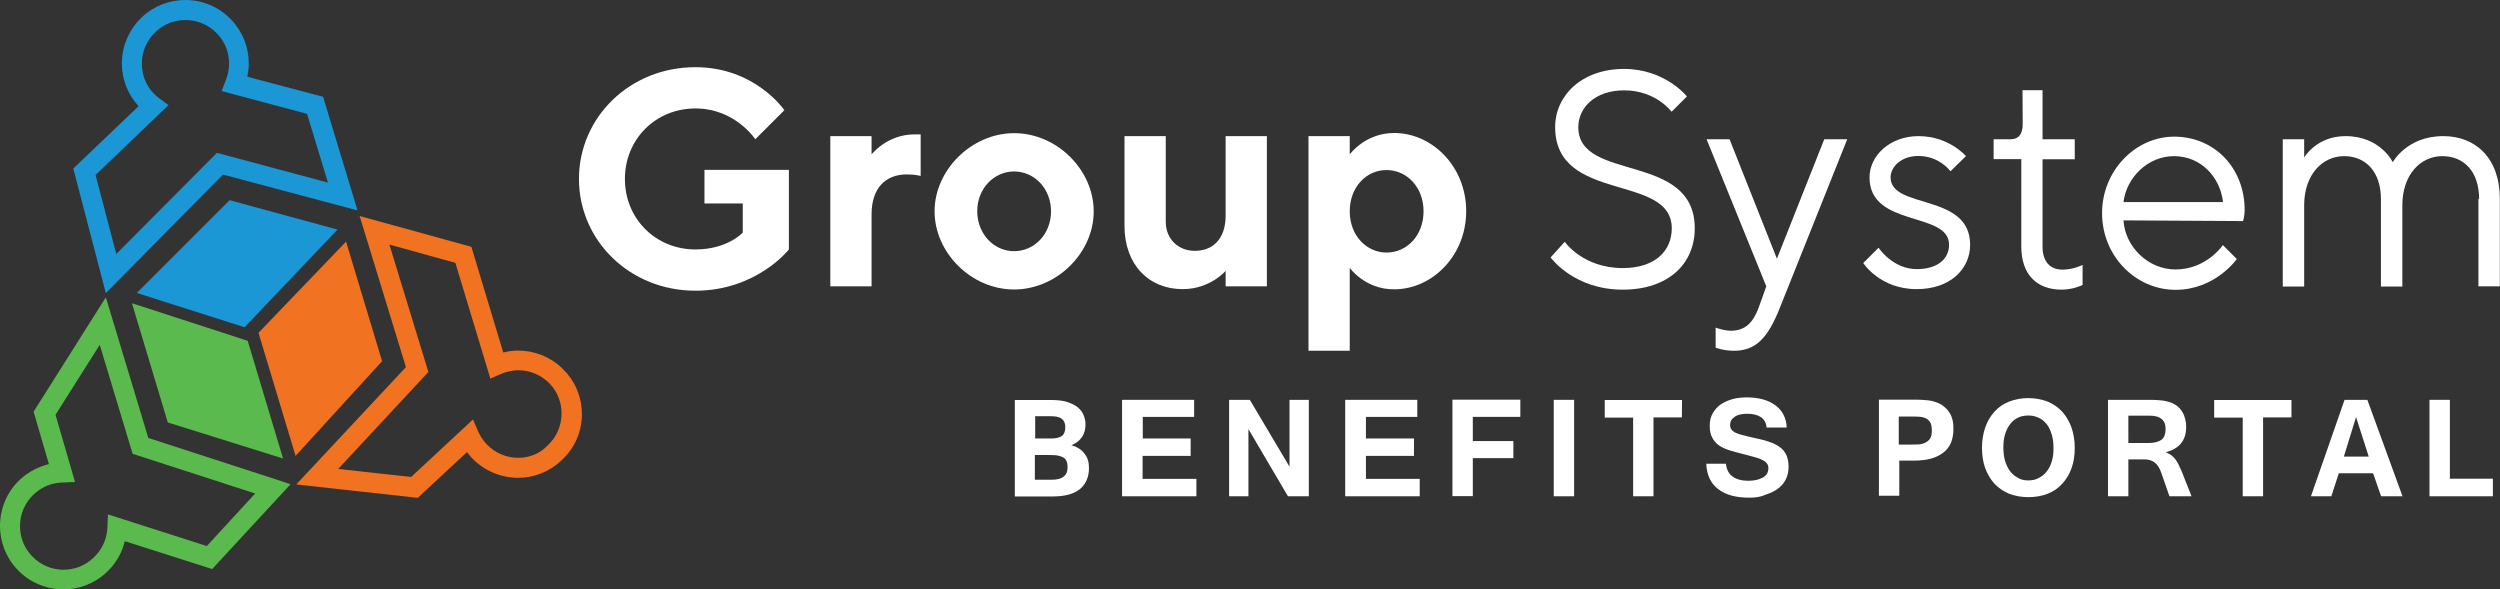 <?xml version="1.0" encoding="utf-8"?>
<!-- Generator: Adobe Illustrator 21.1.0, SVG Export Plug-In . SVG Version: 6.00 Build 0)  -->
<svg version="1.1" id="Layer_1" xmlns="http://www.w3.org/2000/svg" xmlns:xlink="http://www.w3.org/1999/xlink" x="0px" y="0px"
	 viewBox="0 0 1436.2 338.6" style="enable-background:new 0 0 1436.2 338.6;" xml:space="preserve">
<rect x="0" y="0" width="1436.2" height="338.6" fill="#333333" stroke="none"/>
<style type="text/css">
	.st0{display:none;}
	.st1{display:inline;}
	.st2{fill:#5BBA4D;}
	.st3{fill:#1A97D4;}
	.st4{fill:#F17322;}
	.st5{fill:#363F4B;}
	.st6{display:inline;fill:#505150;}
	.st7{fill:#FFFFFF;}
</style>
<g id="Layer_1_1_" class="st0">
	<g class="st1">
		<polygon class="st2" points="259.2,190.8 209.9,174.8 225.2,225.6 274.3,240.9 		"/>
		<polygon class="st3" points="251.5,130.9 212,170.4 257.9,185 297.5,143.4 		"/>
		<polygon class="st4" points="301.1,148.5 263.8,187.4 279.6,239.8 316.5,199.5 		"/>
		<path class="st3" d="M291.3,86.8l-0.8-0.2l0,0l-1.1-0.3l-2-0.5l0,0l-28.3-7.5c0.4-1.9,0.6-3.8,0.6-5.7l0,0l0,0l0,0
			c0-6.6-2.4-13.2-7.3-18.4c-5.3-5.7-12.5-8.6-19.7-8.6l0,0l0,0l0,0l0,0c-6.6,0-13.3,2.4-18.5,7.3c-5.7,5.3-8.6,12.6-8.6,19.8l0,0
			l0,0l0,0l0,0c0,6.5,2.4,13,7.1,18.2l-27.8,26.5l13.9,53.1l49.9-50.5l57.3,15.3L291.3,86.8z M203.2,153.8l-8.8-33.7l31.1-29.7l-4-3
			c-0.9-0.7-1.7-1.4-2.4-2.1c-3.4-3.6-5-8.1-5-12.7c0-5,2-9.9,5.9-13.6c3.6-3.4,8.1-5,12.7-5c5,0,9.9,2,13.6,5.9
			c3.4,3.6,5,8.1,5,12.7c0,2.4-0.5,4.8-1.4,7.1l-1.8,4.5l36.4,9.7l8.9,29.3l-47.3-12.7L203.2,153.8z"/>
		<path class="st4" d="M401.6,222c0-6.1-2.1-12.3-6.3-17.3l0,0l-1.1-1.2l-1.1-1.2l0,0c-5.2-4.9-11.9-7.4-18.6-7.4l0,0l0,0l0,0l0,0
			l0,0l0,0c0,0,0,0-0.1,0c-2.1,0-4.2,0.3-6.3,0.8l-13.6-45l-47.6-13.1l19.7,64.4l-46.7,50.1l51.8,5.7l21-19.5
			c0.6,0.8,1.2,1.6,1.9,2.4c5.3,5.6,12.5,8.5,19.6,8.6l0,0l0,0h0.1l0,0h0.1l0,0c6.6,0,13.2-2.4,18.4-7.3
			C398.7,236.5,401.6,229.3,401.6,222L401.6,222L401.6,222L401.6,222L401.6,222L401.6,222z M374.5,240.6c-5,0-9.9-2-13.6-5.9
			c-1.4-1.5-2.5-3.2-3.3-5l-2.4-5.4l-26.3,24.5l-31.1-3.4l38.4-41.3l-16.6-54.3l28.1,7.8l14.9,49.3l4.4-1.9c2.4-1,4.9-1.6,7.5-1.6
			c4.9,0,9.8,1.9,13.5,5.8l0,0c3.4,3.6,5,8.1,5,12.7c0,5-2,9.9-5.9,13.6C383.6,239,379,240.6,374.5,240.6z"/>
		<path class="st2" d="M277.5,252l-4.8-1.6l0,0L217,232.3l-18.1-59.9L168,221.1l6.5,22.3c-4.4,1.1-8.6,3.2-12.2,6.5
			c-5.7,5.3-8.6,12.6-8.6,19.8c0,6.6,2.4,13.3,7.3,18.5c5.3,5.7,12.5,8.5,19.6,8.6l0,0h0.1l0,0l0,0l0,0l0,0l0,0
			c6.6,0,13.3-2.4,18.5-7.3c4-3.7,6.6-8.4,7.8-13.3l37.2,11.9L277.5,252z M180.8,288.3c-5,0-9.9-2-13.6-5.9c-3.4-3.6-5-8.1-5-12.7
			c0-5,2-9.9,5.9-13.6c3.4-3.2,7.6-4.8,12-5l5.5-0.2l-8.3-28.6l18.8-29.8l14,46.4l52.2,16.9l-20.6,22.4l-42.1-13.5l-0.2,5.6
			c-0.2,4.7-2.1,9.3-5.9,12.8C189.9,286.7,185.4,288.3,180.8,288.3z"/>
	</g>
	<g class="st1">
		<g>
			<g>
				<g>
					<g>
						<path class="st5" d="M518.6,122.3v36.5c0,0-14.7,19-42.8,19c-30.2,0-53.4-23.2-53.4-51.3s23.2-51.3,53.4-51.3
							c27.4,0,40.7,19.7,40.7,19.7l-13.4,13.4c0,0-9.1-14-27.4-14c-18.3,0-32.3,14-32.3,32.3s14,32.3,32.3,32.3
							c14.7,0,21.8-7.7,21.8-7.7v-13.3h-17.6v-15.6H518.6z"/>
					</g>
				</g>
				<g>
					<g>
						<path class="st5" d="M579,125.1c0,0-2.1-0.7-6.3-0.7c-9.8,0-16.2,6.3-16.2,18.3v33h-19v-68.8h19v8.4c0,0,7-9.1,19.7-9.1h2.8
							V125.1z"/>
					</g>
				</g>
				<g>
					<g>
						<path class="st5" d="M621.8,177.1c-19.7,0-36.5-16.9-36.5-35.8c0-19,16.9-35.8,36.5-35.8c19.7,0,36.5,16.9,36.5,35.8
							C658.4,160.2,641.5,177.1,621.8,177.1z M621.8,159.5c9.1,0,16.9-7.7,16.9-18.3c0-10.5-7.7-18.3-16.9-18.3
							c-9.1,0-16.9,7.7-16.9,18.3C605,151.8,612.7,159.5,621.8,159.5z"/>
					</g>
				</g>
				<g>
					<g>
						<path class="st5" d="M718.8,168.7c0,0-7,8.4-19.7,8.4c-15.5,0-26.7-11.2-26.7-29.1v-41.2h19v39.3c0,7.7,5.6,13.3,13.3,13.3
							c8.4,0,14-5.6,14-16.2v-36.5h19v68.8h-19v-6.8H718.8z"/>
					</g>
				</g>
				<g>
					<g>
						<path class="st5" d="M775.7,167.3v37.9h-19v-98.3h19v8.4c0,0,7-9.8,20.4-9.8c17.6,0,33,15.5,33,35.8c0,20.4-15.4,35.8-33,35.8
							C782.7,177.1,775.7,167.3,775.7,167.3z M775.7,141.3c0,11.2,7.7,19,16.9,19c9.1,0,16.9-7.7,16.9-19c0-11.2-7.7-19-16.9-19
							S775.7,130,775.7,141.3z"/>
					</g>
				</g>
				<g>
					<g>
						<path class="st5" d="M869.8,102.6c0-14.3,12.1-26.7,31.6-26.7c18.8,0,28.8,12.6,28.8,12.6l-7,7c0,0-7.2-9.8-21.8-9.8
							c-13.5,0-21.1,8-21.1,16.9c0,25.3,53.4,11.2,53.4,46.3c0,16.2-11.9,28.1-33,28.1c-22.5,0-33-14.8-33-14.8l6.5-7.2
							c0,0,8.3,12.1,26.5,12.1c14.7,0,22.5-7.7,22.5-18.3C923.2,123.7,869.8,137.8,869.8,102.6z"/>
					</g>
				</g>
				<g>
					<g>
						<path class="st5" d="M966.7,175.7l-27.3-67.4h10.5l21.8,54.8l21.8-54.8h10.5l-30.9,77.3c-5.6,14-11.2,19.7-21.1,19.7
							c-4.9,0-8.4-1.4-8.4-1.4v-9.1c0,0,3.5,1.4,7,1.4c6.3,0,10.1-3.5,12.6-10.5L966.7,175.7z"/>
					</g>
				</g>
				<g>
					<g>
						<path class="st5" d="M1051,123c0,0-4.9-7-14.7-7c-7.7,0-12.6,4.9-12.6,9.8c0,14.8,36.5,7,36.5,30.9c0,11.2-9.1,20.4-24.6,20.4
							c-16.9,0-24.6-11.9-24.6-11.9l7-7c0,0,6.3,9.8,17.6,9.8c9.8,0,14.8-4.9,14.8-11.2c0-15.5-36.5-7.7-36.5-30.9
							c0-9.8,9.1-19,22.5-19c14,0,21.8,9.1,21.8,9.1L1051,123z"/>
					</g>
				</g>
				<g>
					<g>
						<path class="st5" d="M1084.1,85.8h9.1v22.5h14.7v9.1h-14.7v40c0,7,3.5,10.5,9.1,10.5c4.9,0,9.1-2.1,9.1-2.1v9.1
							c0,0-4.2,2.1-9.6,2.1c-11.5,0-18.5-7-18.5-19.7v-40h-12.6v-9h7.7c3.5,0,5.6-2.1,5.6-7V85.8H1084.1z"/>
					</g>
				</g>
				<g>
					<g>
						<path class="st5" d="M1130.4,145.5c0.7,11.9,11.2,22.5,23.9,22.5c14.2,0,21.8-11.2,21.8-11.2l6.3,6.3c0,0-9.8,14.1-28.1,14.1
							c-18.3,0-33.7-15.5-33.7-35.1c0-19.7,15.4-35.1,33-35.1c18.3,0,32.3,14.1,32.3,33.7c0,2.8-0.7,5.1-0.7,5.1L1130.4,145.5z
							 M1130.4,137.1h45.7c-1.4-11.9-10.5-21.1-22.5-21.1C1141.7,116,1131.8,125.8,1130.4,137.1z"/>
					</g>
				</g>
				<g>
					<g>
						<path class="st5" d="M1293.4,135.6c0-12.8-7-19.7-16.9-19.7c-9.8,0-18.3,8.4-18.3,22.5v37.2h-9.8v-40c0-12.6-7-19.7-16.9-19.7
							c-9.8,0-18.3,8.4-18.3,22.5v37.2h-9.8v-67.3h9.8v8.4c0,0,5.6-9.8,19-9.8c16.2,0,21.8,11.9,21.8,11.9s6.3-11.9,23.2-11.9
							c14.8,0,26,10,26,28.8v40h-9.8L1293.4,135.6L1293.4,135.6z"/>
					</g>
				</g>
			</g>
		</g>
		<g>
			<path class="st3" d="M621.3,252.5c0,4.4-1.4,7.8-4.3,10.2c-2.9,2.4-7.3,3.6-13.2,3.6h-18.4v-46.8h18.2c2.5,0,4.7,0.3,6.7,0.8
				s3.7,1.3,5.1,2.4c1.4,1,2.5,2.3,3.2,3.8s1.1,3.1,1.1,5c0,4.8-2.3,8.2-6.8,10.1c2.9,0.8,5,2.1,6.4,4.1
				C620.6,247.6,621.3,249.9,621.3,252.5z M595.2,238.4h7.8c2.3,0,4-0.4,5.1-1.2s1.6-2.2,1.6-4.2c0-1.8-0.5-3.1-1.6-4
				s-2.9-1.3-5.5-1.3h-7.4L595.2,238.4L595.2,238.4z M595.2,258.4h7.9c2.6,0,4.6-0.5,6-1.4c1.3-1,2-2.5,2-4.6c0-1.1-0.1-2-0.4-2.7
				c-0.3-0.8-0.7-1.4-1.4-1.8c-0.7-0.5-1.5-0.8-2.6-1s-2.4-0.3-4-0.3h-7.5V258.4z"/>
			<path class="st3" d="M673.3,266.4h-36v-46.8h34.9v8.3h-25v10.5h23.3v8.4h-23.3V258h26.1V266.4z"/>
			<path class="st3" d="M727.9,266.4h-10.1l-19.2-32.5v32.5h-9.4v-46.8h10l19.3,32.5v-32.5h9.3v46.8H727.9z"/>
			<path class="st3" d="M781.7,266.4h-36v-46.8h34.9v8.3h-25v10.5h23.3v8.4h-23.3V258h26.1V266.4z"/>
			<path class="st3" d="M830.6,227.9h-23v11.7h19.7v8.3h-19.7v18.4h-9.9v-46.8h32.9V227.9z"/>
			<path class="st3" d="M856.8,266.4h-9.9v-46.8h9.9V266.4z"/>
			<path class="st3" d="M909,228.1h-13.8v38.2h-9.9v-38.2h-13.8v-8.6H909V228.1z"/>
			<path class="st3" d="M941.6,267.1c-6.4,0-11.3-1.4-14.9-4.1c-3.6-2.7-5.6-6.8-5.9-12.3h9.6c0.3,2.8,1.4,4.9,3.3,6.3
				c1.9,1.4,4.4,2.1,7.7,2.1c3,0,5.3-0.5,7.1-1.6c1.7-1,2.6-2.5,2.6-4.5c0-0.9-0.2-1.6-0.6-2.2c-0.4-0.6-1.1-1.1-1.9-1.6
				c-0.9-0.5-1.9-0.9-3.2-1.2c-1.3-0.4-2.8-0.8-4.5-1.2l-1.8-0.5c-2.2-0.6-4.3-1.2-6.3-1.7c-2-0.6-3.7-1.4-5.2-2.3
				c-1.5-1-2.7-2.2-3.6-3.8c-0.9-1.5-1.3-3.5-1.3-6c0-2.3,0.5-4.4,1.5-6.1c1-1.7,2.3-3.2,4-4.3s3.6-2,5.8-2.5s4.5-0.8,7-0.8
				c2.8,0,5.4,0.3,7.7,1s4.3,1.6,5.9,2.9c1.7,1.3,2.9,2.8,3.9,4.6c0.9,1.8,1.4,3.9,1.5,6.2h-9.7c-0.2-2.2-1.2-3.9-2.8-5
				s-3.8-1.7-6.6-1.7c-2.7,0-4.8,0.5-6.2,1.5s-2.2,2.3-2.2,4c0,0.8,0.2,1.5,0.6,2c0.4,0.6,0.9,1,1.7,1.5c0.8,0.4,1.8,0.8,3,1.2
				s2.7,0.7,4.4,1.1c1.7,0.4,3.3,0.8,4.9,1.1c1.6,0.4,3.1,0.8,4.5,1.3s2.7,1.1,3.8,1.7c1.2,0.7,2.1,1.5,3,2.4c0.8,1,1.5,2.1,1.9,3.4
				c0.5,1.3,0.7,2.9,0.7,4.6c0,2.3-0.5,4.4-1.4,6.2s-2.2,3.3-3.9,4.5s-3.7,2.2-6.1,2.8C947.2,266.8,944.5,267.1,941.6,267.1z"/>
			<path class="st3" d="M1004.5,219.6h18c1.9,0,3.6,0.1,5.2,0.2c1.6,0.2,3.1,0.5,4.4,0.9c1.4,0.5,2.6,1.1,3.6,1.8
				c1.1,0.8,2,1.8,2.8,3s1.3,2.5,1.7,3.9s0.5,2.8,0.5,4.4c0,5.1-1.6,9-4.9,11.5c-3.3,2.6-8,3.9-14.2,3.9h-7.2v17.1h-9.9V219.6z
				 M1014.5,241.3h6c1.3,0,2.6-0.1,3.8-0.2c1.2-0.1,2.3-0.4,3.3-0.9c0.9-0.5,1.7-1.2,2.3-2.1c0.6-0.9,0.8-2.2,0.8-3.9
				c0-1.6-0.3-2.9-0.8-3.8c-0.5-0.9-1.2-1.6-2.1-2s-2-0.7-3.2-0.8s-2.6-0.1-4-0.1h-6v13.8H1014.5z"/>
			<path class="st3" d="M1077.3,218.8c3.4,0,6.5,0.6,9.3,1.7c2.8,1.2,5.1,2.8,7,4.9c1.9,2.1,3.4,4.7,4.5,7.7c1,3,1.6,6.3,1.6,9.9
				c0,3.6-0.5,6.8-1.5,9.8s-2.5,5.5-4.4,7.6s-4.3,3.8-7,4.9c-2.8,1.2-5.9,1.8-9.4,1.8s-6.6-0.6-9.4-1.7c-2.8-1.2-5.1-2.8-7.1-4.9
				c-1.9-2.1-3.4-4.7-4.4-7.6c-1-3-1.5-6.2-1.5-9.8s0.5-6.9,1.6-9.9c1-3,2.5-5.5,4.5-7.7c2-2.1,4.3-3.8,7.1-4.9
				C1070.7,219.4,1073.8,218.8,1077.3,218.8z M1077.2,258.8c2,0,3.7-0.4,5.2-1.2s2.8-1.9,3.8-3.3c1-1.4,1.8-3.1,2.4-5
				c0.5-1.9,0.8-4,0.8-6.2s-0.3-4.3-0.8-6.2s-1.3-3.6-2.3-5s-2.3-2.5-3.8-3.3s-3.2-1.2-5.2-1.2s-3.7,0.4-5.3,1.2
				c-1.5,0.8-2.8,1.9-3.9,3.3c-1,1.4-1.8,3.1-2.4,5c-0.5,1.9-0.8,4-0.8,6.3c0,2.2,0.3,4.3,0.8,6.2s1.3,3.6,2.4,5
				c1,1.4,2.3,2.5,3.8,3.3C1073.5,258.4,1075.2,258.8,1077.2,258.8z"/>
			<path class="st3" d="M1156.4,266.4h-10.7l-4-11.4c-0.8-2.3-1.9-4-3.2-5c-1.3-1-3-1.5-5-1.5h-7.7v17.9h-9.9v-46.8h20.8
				c1.7,0,3.3,0.1,4.8,0.2c1.5,0.1,2.9,0.4,4.2,0.8c1.3,0.4,2.4,0.9,3.4,1.6c1,0.7,1.9,1.6,2.6,2.7c0.8,1.1,1.4,2.3,1.8,3.6
				s0.6,2.8,0.6,4.4c0,3.3-0.9,5.9-2.6,7.9s-4.2,3.4-7.3,4.1c0.9,0.4,1.8,0.9,2.5,1.4c0.8,0.5,1.4,1.1,2,1.9
				c0.6,0.7,1.1,1.6,1.6,2.6s1,2.1,1.4,3.3L1156.4,266.4z M1125.7,240.5h9.8c2.9,0,5.1-0.5,6.4-1.6s1.9-2.8,1.9-5.2
				c0-4.2-2.5-6.3-7.7-6.3h-10.5L1125.7,240.5L1125.7,240.5z"/>
			<path class="st3" d="M1204.9,228.1h-13.8v38.2h-9.9v-38.2h-13.8v-8.6h37.4v8.6H1204.9z"/>
			<path class="st3" d="M1258.9,266.4h-10.3l-3.8-11.1H1228l-3.7,11.1h-9.9l16.3-46.8h11L1258.9,266.4z M1242.4,247.2l-6.1-19.2
				l-5.9,19.2H1242.4z"/>
			<path class="st3" d="M1302.7,266.4h-30.8v-46.8h9.9v38.2h20.9V266.4z"/>
		</g>
	</g>
</g>
<g id="Layer_2" class="st0">
	<rect x="-27.5" y="-575.9" class="st6" width="1511" height="1511"/>
</g>
<g id="Layer_3">
	<g>
		<polygon class="st2" points="142.3,195.8 75.8,174.2 96.4,242.7 162.6,263.4 		"/>
		<polygon class="st3" points="131.9,115 78.6,168.3 140.5,188 193.9,131.9 		"/>
		<polygon class="st4" points="198.8,138.8 148.5,191.2 169.8,261.9 219.5,207.5 		"/>
		<path class="st3" d="M185.6,55.6l-1.1-0.3l0,0l-1.5-0.4l-2.7-0.7l0,0l-38.2-10.1c0.5-2.6,0.8-5.1,0.8-7.7l0,0l0,0l0,0
			c0-8.9-3.2-17.8-9.8-24.8C126,3.9,116.2,0,106.5,0l0,0l0,0l0,0l0,0c-8.9,0-17.9,3.2-24.9,9.8C73.9,17,70,26.8,70,36.5l0,0l0,0l0,0
			l0,0c0,8.8,3.2,17.5,9.6,24.5L42.1,96.8l18.7,71.6l67.3-68.1l77.3,20.6L185.6,55.6z M66.8,145.9l-11.9-45.4l41.9-40.1l-5.4-4
			c-1.2-0.9-2.3-1.9-3.2-2.8c-4.6-4.9-6.7-10.9-6.7-17.1c0-6.7,2.7-13.4,8-18.3c4.9-4.6,10.9-6.7,17.1-6.7c6.7,0,13.4,2.7,18.3,8
			c4.6,4.9,6.7,10.9,6.7,17.1c0,3.2-0.7,6.5-1.9,9.6l-2.4,6.1l49.1,13.1l12,39.5l-63.8-17.1L66.8,145.9z"/>
		<path class="st4" d="M334.3,237.9c0-8.2-2.8-16.6-8.5-23.3l0,0l-1.5-1.6l-1.5-1.6l0,0c-7-6.6-16-10-25.1-10l0,0l0,0l0,0l0,0l0,0
			l0,0c0,0,0,0-0.1,0c-2.8,0-5.7,0.4-8.5,1.1l-18.3-60.7l-64.2-17.7l26.6,86.8l-63,67.4L240,286l28.3-26.3c0.8,1.1,1.6,2.2,2.6,3.2
			c7.1,7.6,16.9,11.5,26.4,11.6l0,0l0,0h0.1l0,0h0.1l0,0c8.9,0,17.8-3.2,24.8-9.8C330.4,257.4,334.3,247.7,334.3,237.9L334.3,237.9
			L334.3,237.9L334.3,237.9L334.3,237.9L334.3,237.9z M297.7,263c-6.7,0-13.4-2.7-18.3-8c-1.9-2-3.4-4.3-4.5-6.7l-3.2-7.3l-35.5,33
			l-41.9-4.6l51.8-55.7l-22.4-73.2l37.9,10.5l20.1,66.5l5.9-2.6c3.2-1.3,6.6-2.2,10.1-2.2c6.6,0,13.2,2.6,18.2,7.8l0,0
			c4.6,4.9,6.7,10.9,6.7,17.1c0,6.7-2.7,13.4-8,18.3C310,260.8,303.8,263,297.7,263z"/>
		<path class="st2" d="M166.9,278.2l-6.5-2.2l0,0l-75.2-24.4l-24.4-80.8l-41.5,65.7l8.8,30.1c-5.9,1.5-11.6,4.3-16.5,8.8
			C3.9,282.5,0,292.4,0,302.1C0,311,3.2,320,9.8,327c7.1,7.7,16.9,11.5,26.4,11.6l0,0h0.1l0,0l0,0l0,0l0,0l0,0
			c8.9,0,17.9-3.2,24.9-9.8c5.4-5,8.9-11.3,10.5-17.9l50.2,16L166.9,278.2z M36.5,327.3c-6.7,0-13.4-2.7-18.3-8
			c-4.6-4.9-6.7-10.9-6.7-17.1c0-6.7,2.7-13.4,8-18.3c4.6-4.3,10.2-6.5,16.2-6.7l7.4-0.3l-11.2-38.6l25.4-40.2l18.9,62.6l70.4,22.8
			l-27.8,30.2l-56.8-18.2l-0.3,7.6c-0.3,6.3-2.8,12.5-8,17.3C48.8,325.1,42.7,327.3,36.5,327.3z"/>
	</g>
	<g>
		<g>
			<path class="st7" d="M453.2,97.6v45.7c0,0-18.5,23.7-53.7,23.7c-37.9,0-66.9-29-66.9-64.2s29-64.2,66.9-64.2
				c34.4,0,51.1,24.7,51.1,24.7l-16.7,16.7c0,0-11.5-17.7-34.4-17.7c-22.9,0-40.5,17.7-40.5,40.5c0,22.9,17.7,40.5,40.5,40.5
				c18.5,0,27.2-9.7,27.2-9.7v-16.7h-22V97.6H453.2z"/>
			<path class="st7" d="M528.9,101.1c0,0-2.7-0.9-8-0.9c-12.3,0-20.2,8-20.2,22.9v41.4H477V78.2h23.7v10.5c0,0,8.8-11.5,24.7-11.5
				h3.5L528.9,101.1L528.9,101.1z"/>
			<path class="st7" d="M582.6,166.3c-24.7,0-45.7-21.2-45.7-44.9s21.2-44.9,45.7-44.9c24.7,0,45.7,21.2,45.7,44.9
				C628.4,145.1,607.2,166.3,582.6,166.3z M582.6,144.3c11.5,0,21.2-9.7,21.2-22.9s-9.7-22.9-21.2-22.9c-11.5,0-21.2,9.7-21.2,22.9
				C561.5,134.6,571.1,144.3,582.6,144.3z"/>
			<path class="st7" d="M704.1,155.6c0,0-8.8,10.5-24.7,10.5c-19.4,0-33.4-14-33.4-36.4V78.2h23.7v49.2c0,9.7,7,16.7,16.7,16.7
				c10.5,0,17.7-7,17.7-20.2V78.2h23.7v86.3h-23.7V155.6z"/>
			<path class="st7" d="M775.4,153.9v47.6h-23.7V78.2h23.7v10.5c0,0,8.8-12.3,25.5-12.3c22,0,41.4,19.4,41.4,44.9
				c0,25.5-19.4,44.9-41.4,44.9C784.2,166.3,775.4,153.9,775.4,153.9z M775.4,121.4c0,14,9.7,23.7,21.2,23.7
				c11.5,0,21.2-9.7,21.2-23.7c0-14-9.7-23.7-21.2-23.7C785.1,97.6,775.4,107.3,775.4,121.4z"/>
			<path class="st7" d="M893.4,73c0-17.9,15.1-33.4,39.6-33.4c23.6,0,36.1,15.8,36.1,15.8l-8.8,8.8c0,0-9-12.3-27.2-12.3
				c-16.9,0-26.4,10-26.4,21.2c0,31.7,66.9,14,66.9,58.1c0,20.2-15,35.2-41.4,35.2c-28.2,0-41.4-18.5-41.4-18.5l8.1-9
				c0,0,10.4,15.1,33.3,15.1c18.5,0,28.2-9.7,28.2-22.9C960.3,99.4,893.4,116.9,893.4,73z"/>
			<path class="st7" d="M1014.7,164.5L980.4,80h13.2l27.2,68.6l27.2-68.6h13.2l-38.7,96.8c-7,17.7-14,24.7-26.4,24.7
				c-6.2,0-10.5-1.8-10.5-1.8v-11.5c0,0,4.5,1.8,8.8,1.8c8,0,12.7-4.5,15.9-13.2L1014.7,164.5z"/>
			<path class="st7" d="M1120.5,98.4c0,0-6.2-8.8-18.5-8.8c-9.7,0-15.9,6.2-15.9,12.3c0,18.5,45.7,8.8,45.7,38.7
				c0,14-11.5,25.5-30.7,25.5c-21.2,0-30.7-15-30.7-15l8.8-8.8c0,0,8,12.3,22,12.3c12.3,0,18.5-6.2,18.5-14
				c0-19.4-45.7-9.7-45.7-38.7c0-12.3,11.5-23.7,28.2-23.7c17.5,0,27.2,11.5,27.2,11.5L1120.5,98.4z"/>
			<path class="st7" d="M1161.9,51.8h11.5V80h18.5v11.5h-18.5v50.2c0,8.8,4.5,13.2,11.5,13.2c6.2,0,11.5-2.7,11.5-2.7v11.5
				c0,0-5.3,2.7-12,2.7c-14.4,0-23.2-8.8-23.2-24.7V91.4h-15.9V80h9.7c4.5,0,7-2.7,7-8.8L1161.9,51.8L1161.9,51.8z"/>
			<path class="st7" d="M1219.9,126.6c0.9,15,14,28.2,29.9,28.2c17.8,0,27.2-14,27.2-14l8,8c0,0-12.3,17.7-35.2,17.7
				s-42.2-19.4-42.2-44c0-24.7,19.4-44,41.4-44c22.9,0,40.5,17.7,40.5,42.2c0,3.5-0.9,6.3-0.9,6.3L1219.9,126.6z M1219.9,116.1h57.2
				c-1.8-15-13.2-26.4-28.2-26.4C1234,89.7,1221.6,101.9,1219.9,116.1z"/>
			<path class="st7" d="M1424.2,114.4c0-16-8.8-24.7-21.2-24.7c-12.3,0-22.9,10.5-22.9,28.2v46.7h-12.3v-50.2
				c0-15.8-8.8-24.7-21.2-24.7c-12.3,0-22.9,10.5-22.9,28.2v46.7h-12.3V80h12.3v10.5c0,0,7-12.3,23.7-12.3c20.2,0,27.2,15,27.2,15
				s8-15,29-15c18.5,0,32.5,12.5,32.5,36.1v50.2h-12.3v-50.2H1424.2z"/>
		</g>
	</g>
	<g>
		<path class="st7" d="M625.6,268.8c0,5.3-1.8,9.2-5.1,12.1c-3.4,2.8-8.6,4.3-15.6,4.3H583v-55.4h21.4c3,0,5.5,0.3,8,0.9
			c2.3,0.7,4.3,1.6,6.1,2.8c1.6,1.2,3,2.7,3.8,4.5s1.3,3.6,1.3,5.8c0,5.7-2.7,9.7-8.1,12c3.4,0.9,5.9,2.6,7.6,4.9
			C624.8,262.8,625.6,265.5,625.6,268.8z M594.7,251.9h9.3c2.7,0,4.7-0.5,6.1-1.5c1.2-0.9,1.9-2.6,1.9-5c0-2.2-0.7-3.8-1.9-4.7
			c-1.2-1.1-3.4-1.6-6.6-1.6h-8.8V251.9z M594.7,275.6h9.3c3.1,0,5.5-0.5,7-1.8c1.6-1.1,2.3-3,2.3-5.4c0-1.2-0.1-2.3-0.5-3.2
			c-0.3-0.9-0.8-1.6-1.6-2.2c-0.8-0.5-1.8-0.9-3.1-1.2c-1.2-0.3-2.8-0.4-4.7-0.4h-8.9v14.2H594.7z"/>
		<path class="st7" d="M687.2,285.1h-42.6v-55.4H686v9.8h-29.5v12.4H684v10h-27.6v13.2h30.9V285.1z"/>
		<path class="st7" d="M751.8,285.1h-11.9l-22.7-38.6v38.6h-11.1v-55.4h11.9l22.8,38.4v-38.4h11.1v55.4H751.8z"/>
		<path class="st7" d="M815.4,285.1h-42.6v-55.4h41.4v9.8h-29.5v12.4h27.6v10h-27.6v13.2h30.9v10H815.4z"/>
		<path class="st7" d="M873.3,239.5h-27.2v13.9h23.3v9.8h-23.3v21.8h-11.7v-55.4h39V239.5z"/>
		<path class="st7" d="M904.3,285.1h-11.7v-55.4h11.7V285.1z"/>
		<path class="st7" d="M966.2,239.8h-16.3v45.3h-11.7v-45.2h-16.3v-10.1h44.4L966.2,239.8L966.2,239.8z"/>
		<path class="st7" d="M1004.8,285.9c-7.6,0-13.4-1.6-17.7-4.9c-4.3-3.2-6.6-8.1-6.9-14.6h11.3c0.4,3.4,1.6,5.8,3.9,7.4
			c2.2,1.6,5.3,2.4,9,2.4c3.5,0,6.3-0.7,8.4-1.9s3.1-3,3.1-5.4c0-1.1-0.3-1.9-0.8-2.6c-0.5-0.7-1.2-1.3-2.3-1.9s-2.3-1.1-3.8-1.5
			c-1.5-0.4-3.4-0.9-5.4-1.5l-2-0.5c-2.6-0.7-5.1-1.3-7.4-2s-4.5-1.6-6.2-2.7c-1.8-1.1-3.2-2.7-4.2-4.5c-1.1-1.9-1.6-4.2-1.6-7.1
			c0-2.8,0.5-5.1,1.8-7.3c1.2-2,2.7-3.8,4.7-5.1c2-1.3,4.3-2.3,6.9-3c2.6-0.7,5.4-0.9,8.2-0.9c3.4,0,6.3,0.4,9.2,1.2
			c2.7,0.8,5.1,1.9,7,3.4c2,1.5,3.5,3.2,4.6,5.4c1.1,2.2,1.8,4.6,1.8,7.3h-11.5c-0.3-2.6-1.3-4.6-3.2-5.9c-1.9-1.3-4.5-2-7.8-2
			c-3.2,0-5.7,0.5-7.4,1.8c-1.8,1.2-2.6,2.7-2.6,4.7c0,0.9,0.3,1.8,0.7,2.4c0.4,0.7,1.1,1.2,2,1.8c0.9,0.5,2.2,0.9,3.5,1.3
			c1.5,0.4,3.1,0.8,5.1,1.3c2,0.4,3.9,0.9,5.8,1.3c1.9,0.4,3.6,0.9,5.3,1.5c1.6,0.5,3.2,1.2,4.6,2c1.3,0.8,2.6,1.8,3.5,2.8
			c0.9,1.1,1.8,2.4,2.3,4c0.5,1.6,0.8,3.4,0.8,5.5c0,2.7-0.5,5.1-1.6,7.3c-1.1,2.2-2.6,3.9-4.6,5.4c-2,1.5-4.5,2.6-7.1,3.4
			C1011.4,285.6,1008.1,285.9,1004.8,285.9z"/>
		<path class="st7" d="M1079.2,229.6h21.3c2.2,0,4.2,0.1,6.2,0.3c1.9,0.1,3.6,0.5,5.3,1.1c1.6,0.5,3.1,1.2,4.3,2.2
			c1.2,0.9,2.4,2,3.4,3.5s1.6,3,2,4.6c0.4,1.6,0.5,3.4,0.5,5.1c0,6.1-1.9,10.7-5.8,13.6c-3.9,3.1-9.4,4.6-16.7,4.6h-8.6v20.2h-11.7
			v-55.2H1079.2z M1090.9,255.4h7c1.5,0,3.1,0,4.4-0.1c1.5-0.1,2.7-0.4,3.9-1.1c1.1-0.5,2-1.3,2.7-2.4c0.7-1.1,0.9-2.7,0.9-4.6
			s-0.3-3.5-0.9-4.5c-0.7-1.1-1.5-1.9-2.6-2.4c-1.1-0.5-2.3-0.8-3.8-0.9c-1.5-0.1-3.1-0.1-4.7-0.1h-7V255.4z"/>
		<path class="st7" d="M1165.2,228.7c4,0,7.7,0.7,11.1,2c3.2,1.3,6.1,3.4,8.4,5.8c2.3,2.6,4,5.5,5.3,9c1.2,3.5,1.9,7.4,1.9,11.7
			c0,4.2-0.5,8.1-1.8,11.6c-1.2,3.5-3,6.5-5.3,9c-2.3,2.6-5,4.5-8.4,5.8c-3.2,1.3-7,2-11.1,2c-4.2,0-7.8-0.7-11.2-2
			c-3.2-1.3-6.1-3.4-8.4-5.8c-2.3-2.6-4-5.5-5.3-9c-1.2-3.5-1.8-7.4-1.8-11.6c0-4.3,0.7-8.2,1.9-11.7c1.2-3.5,3-6.5,5.3-9
			c2.3-2.6,5.1-4.5,8.4-5.8C1157.6,229.4,1161.2,228.7,1165.2,228.7z M1165.2,276c2.3,0,4.5-0.5,6.2-1.5c1.8-0.9,3.4-2.3,4.6-3.9
			c1.2-1.6,2.2-3.6,2.8-5.9c0.7-2.3,0.9-4.7,0.9-7.4c0-2.6-0.3-5.1-0.9-7.3c-0.7-2.3-1.5-4.3-2.7-5.9c-1.2-1.6-2.7-3-4.5-3.9
			c-1.8-0.9-3.8-1.5-6.2-1.5c-2.3,0-4.5,0.4-6.2,1.3c-1.9,0.9-3.4,2.3-4.6,3.9c-1.2,1.6-2.2,3.6-2.8,5.9c-0.7,2.3-0.9,4.7-0.9,7.4
			c0,2.7,0.3,5.1,0.9,7.4c0.7,2.3,1.6,4.2,2.8,5.9c1.2,1.6,2.7,3,4.5,3.9C1160.9,275.6,1162.9,276,1165.2,276z"/>
		<path class="st7" d="M1259,285.1h-12.7l-4.7-13.5c-0.9-2.7-2.2-4.7-3.8-5.9c-1.6-1.2-3.5-1.8-5.9-1.8h-9.2v21.2H1211v-55.4h24.5
			c2,0,3.9,0.1,5.7,0.3c1.8,0.1,3.4,0.5,4.9,0.9c1.5,0.4,2.8,1.1,4,1.9c1.2,0.8,2.3,1.9,3.1,3.1c0.9,1.3,1.6,2.7,2,4.3
			c0.5,1.6,0.7,3.4,0.7,5.3c0,3.9-1.1,7-3.1,9.4c-2,2.3-5,4-8.6,4.9c1.1,0.5,2.2,1.1,3,1.6c0.9,0.7,1.6,1.3,2.4,2.3
			c0.7,0.8,1.3,1.9,1.9,3.1c0.5,1.2,1.2,2.4,1.8,3.9L1259,285.1z M1222.6,254.5h11.6c3.5,0,5.9-0.7,7.6-1.9c1.5-1.2,2.3-3.4,2.3-6.2
			c0-5-3-7.6-9-7.6h-12.4V254.5z"/>
		<path class="st7" d="M1316.4,239.8h-16.3v45.3h-11.7v-45.2H1272v-10.1h44.4L1316.4,239.8L1316.4,239.8z"/>
		<path class="st7" d="M1380.2,285.1h-12.3l-4.6-13.2h-19.7l-4.3,13.2h-11.7l19.3-55.4h13.1L1380.2,285.1z M1360.8,262.3l-7.3-22.7
			l-7,22.7H1360.8z"/>
		<path class="st7" d="M1432.1,285.1h-36.4v-55.4h11.7V275h24.7V285.1z"/>
	</g>
</g>
</svg>
